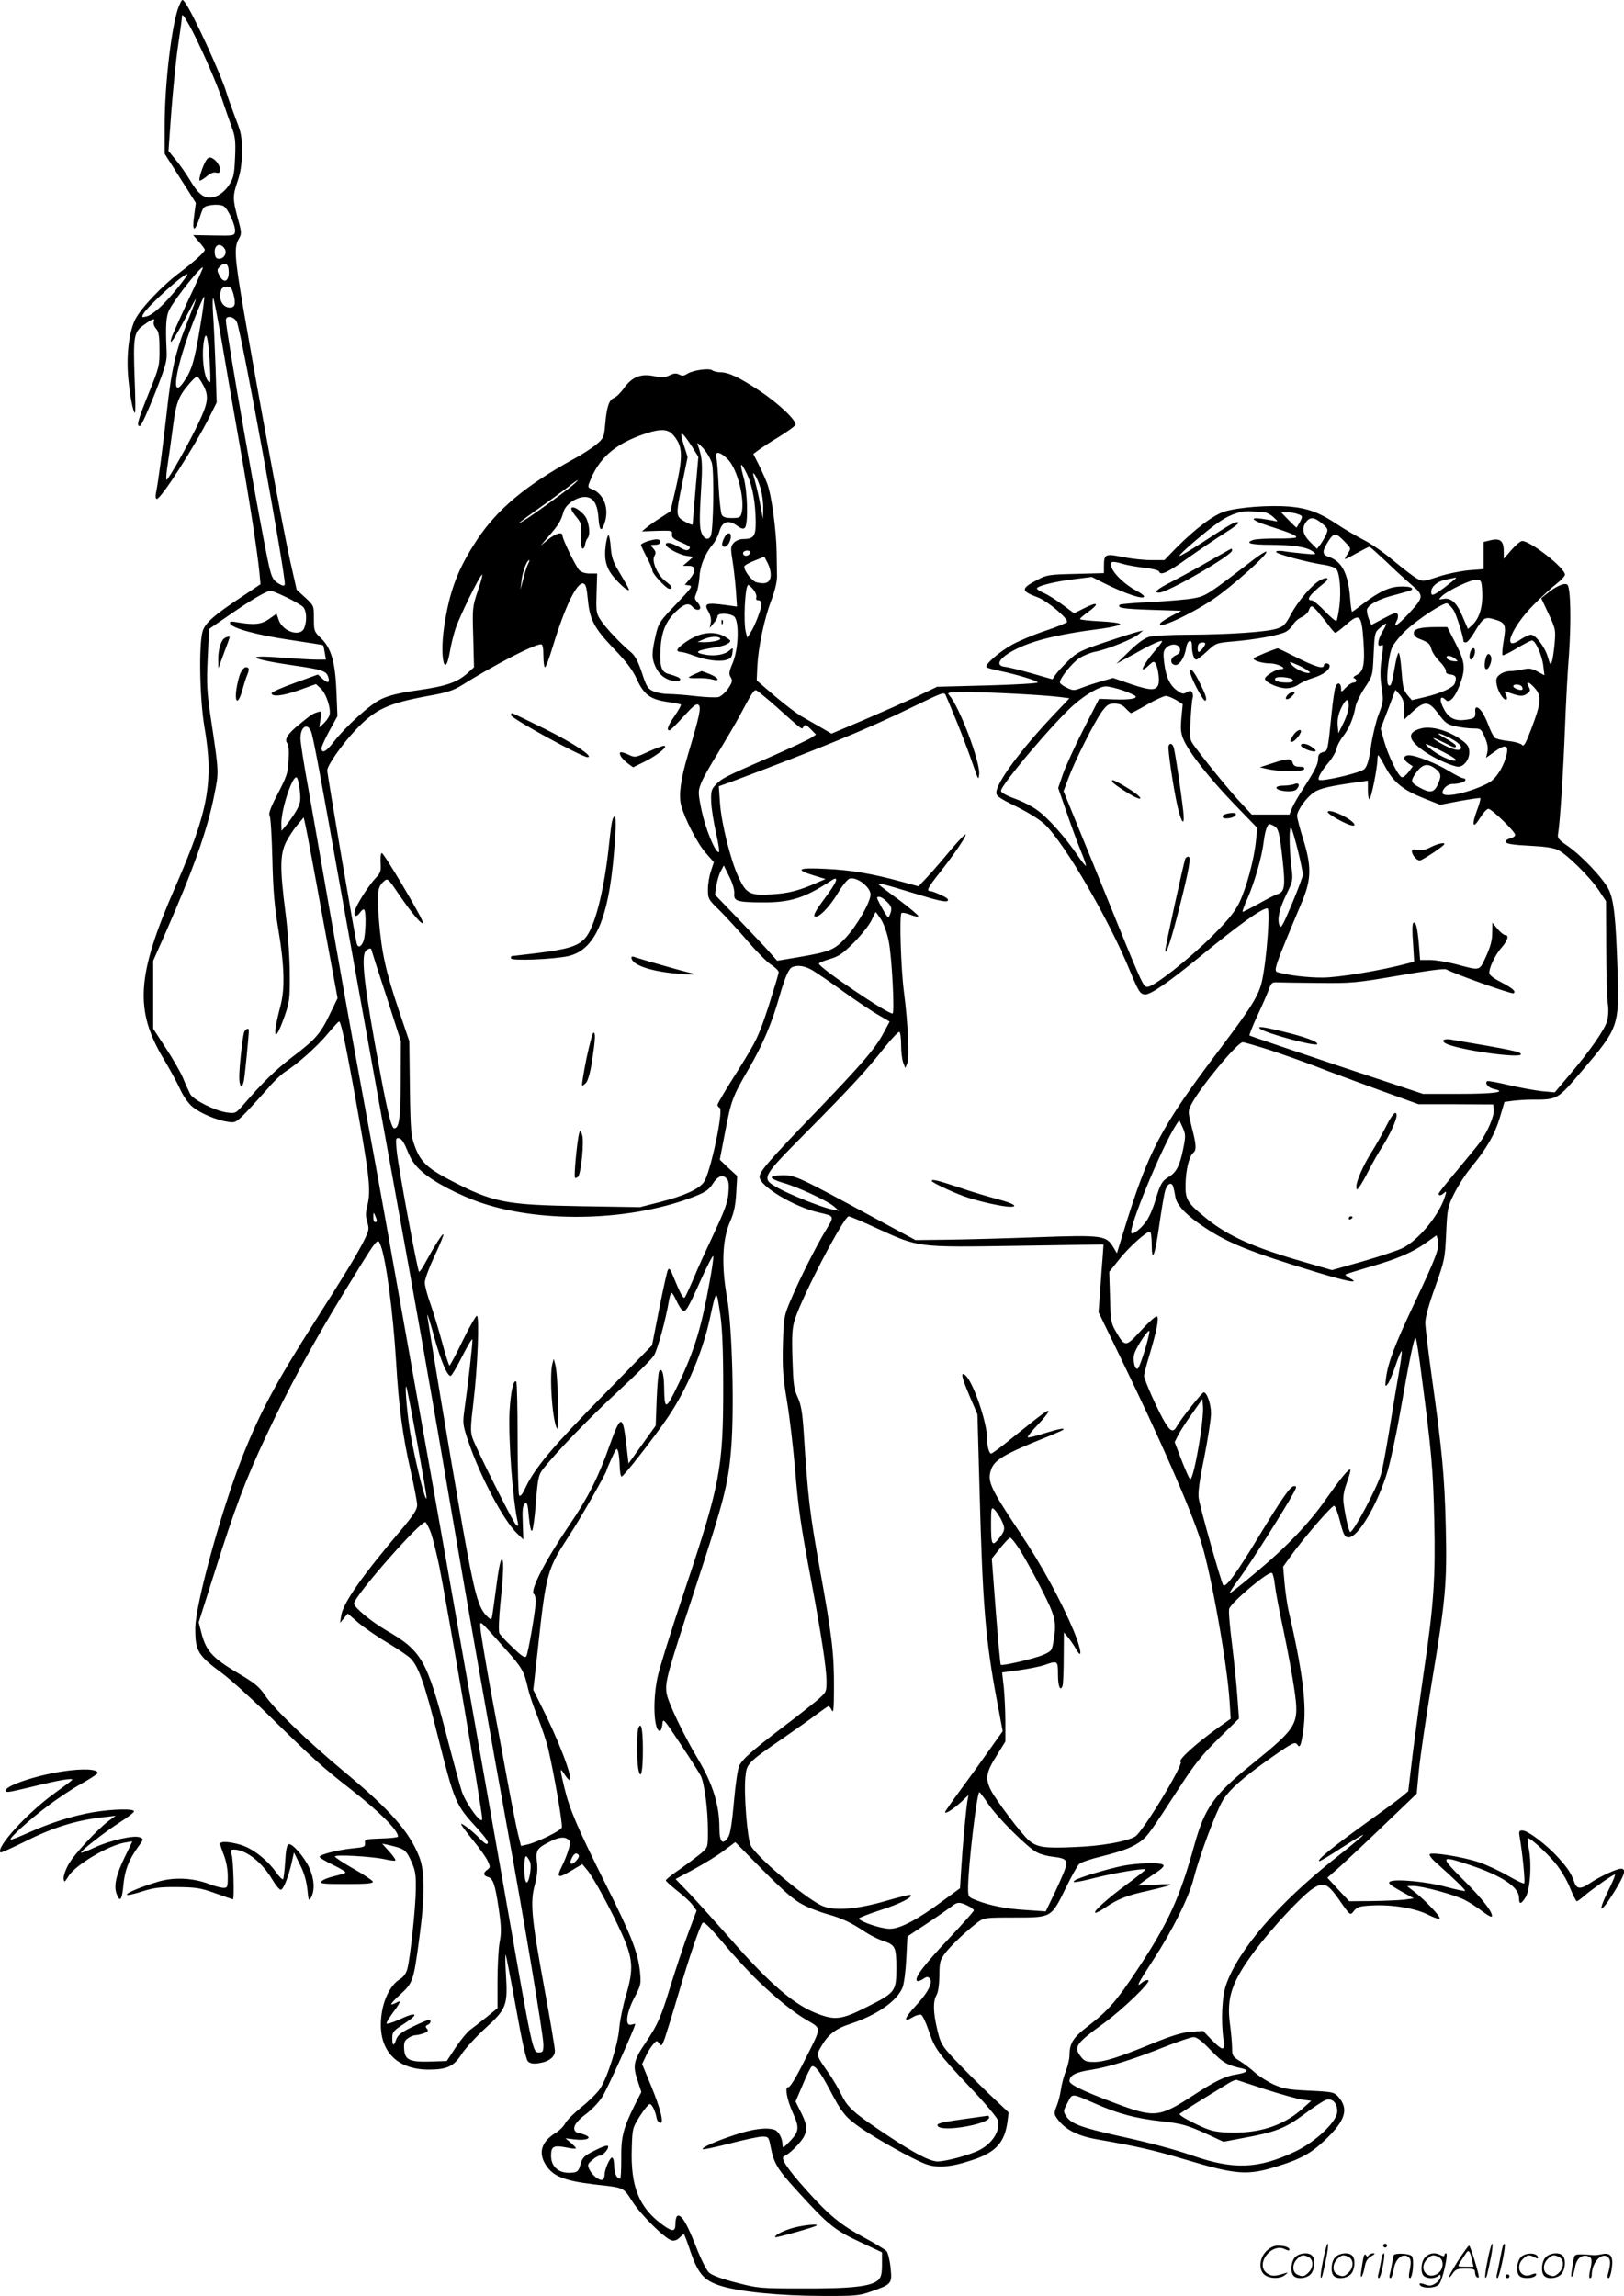 <svg version="1.0" xmlns="http://www.w3.org/2000/svg"
  viewBox="0 0 848.966 1200.106"
 preserveAspectRatio="xMidYMid meet">
<g transform="translate(-0.924,1200.765) scale(0.1,-0.1)"
fill="#000000" stroke="none">
<path d="M945 11977 c-37 -89 -75 -403 -75 -626 l0 -147 44 -69 c24 -39 61
-96 82 -129 l37 -59 -9 -68 c-12 -85 3 -88 30 -6 18 55 19 56 61 63 24 3 51 1
62 -5 24 -12 65 -104 61 -134 -3 -21 -7 -22 -111 -20 l-108 2 30 -35 c17 -19
31 -38 31 -42 0 -12 -56 -62 -130 -118 -94 -70 -206 -189 -235 -248 -33 -69
-47 -196 -34 -317 9 -90 25 -169 34 -169 3 0 2 80 -2 178 -8 224 -4 244 49
282 46 33 60 37 51 15 -3 -9 2 -24 12 -35 14 -15 18 -38 18 -107 1 -85 -1 -94
-56 -230 -58 -143 -67 -178 -45 -171 7 3 41 78 77 169 58 147 64 170 61 224
-6 132 -3 181 15 215 33 63 175 240 175 218 0 -3 -35 -82 -79 -174 -43 -93
-82 -180 -86 -194 -14 -48 16 -4 77 112 67 128 67 127 4 -34 -61 -154 -81
-244 -106 -473 -21 -184 -44 -361 -56 -417 -3 -17 -1 -28 5 -28 22 0 195 269
277 432 l36 72 -6 186 c-4 102 -9 226 -13 275 -3 50 -3 87 1 84 4 -4 24 -109
46 -235 21 -126 61 -357 89 -514 52 -293 94 -565 106 -681 l6 -65 -88 -59
c-156 -103 -202 -143 -215 -189 -20 -71 -15 -352 10 -499 49 -285 21 -438
-152 -834 -204 -466 -215 -646 -58 -906 30 -50 68 -120 83 -153 17 -37 43 -74
65 -92 40 -33 124 -69 185 -78 38 -6 42 -4 97 52 31 33 81 88 111 122 29 35
70 74 90 87 64 40 170 134 223 199 28 33 54 62 59 64 9 4 27 -77 74 -333 87
-480 95 -546 74 -631 -9 -34 -9 -55 0 -84 11 -36 9 -44 -18 -99 -37 -73 -103
-181 -253 -416 -205 -321 -290 -480 -381 -710 -111 -281 -247 -776 -247 -899
0 -118 13 -140 140 -234 41 -30 152 -130 245 -221 226 -222 280 -271 432 -389
148 -116 243 -211 243 -244 0 -4 -39 -9 -87 -10 -83 -3 -88 -4 -86 -24 2 -20
-4 -22 -68 -28 -76 -8 -169 -32 -169 -44 0 -5 31 -23 70 -42 38 -18 67 -36 65
-40 -2 -4 -29 -12 -59 -19 -30 -7 -60 -19 -66 -27 -11 -12 7 -14 130 -14 109
0 141 3 138 13 -2 6 -48 37 -101 67 -53 30 -97 59 -97 64 0 11 187 1 258 -14
29 -7 56 -10 58 -7 3 3 -11 24 -32 47 l-37 41 29 -6 c87 -20 95 -25 122 -84
22 -48 26 -69 25 -146 -1 -99 -29 -359 -44 -417 -6 -24 -20 -43 -37 -54 -60
-35 -102 -135 -102 -240 0 -146 92 -233 248 -234 98 0 133 16 175 82 19 29 75
90 124 135 110 100 117 119 107 281 -4 59 -4 105 -1 102 2 -3 26 -126 53 -274
30 -169 53 -274 63 -283 10 -10 27 -14 53 -10 55 7 88 32 88 65 0 15 -25 165
-56 332 -67 365 -74 445 -49 536 12 45 16 82 11 119 -7 59 1 72 57 101 52 28
84 33 103 19 16 -11 17 -17 5 -56 -7 -24 -22 -61 -32 -81 -33 -65 -25 -71 42
-31 l62 37 26 -31 c34 -41 126 -211 181 -333 59 -131 62 -185 22 -321 -17 -57
-33 -137 -36 -177 -7 -83 -62 -255 -100 -312 -14 -21 -57 -64 -96 -95 -38 -31
-77 -69 -85 -84 -8 -16 -30 -39 -50 -51 -75 -46 -93 -103 -54 -166 37 -61 97
-85 254 -104 161 -18 151 -14 199 -88 45 -71 171 -196 207 -205 13 -3 28 2 40
14 10 10 21 19 23 19 2 0 14 -30 27 -68 45 -138 75 -174 168 -203 101 -31 305
-51 521 -52 179 -1 200 1 260 22 111 39 113 41 105 124 -4 40 -14 79 -21 88
-8 9 -60 40 -115 70 -124 66 -187 118 -305 250 -103 115 -138 169 -115 177 26
9 89 72 105 106 17 37 13 64 -24 135 l-22 44 38 89 c20 49 41 91 46 94 16 10
43 -24 93 -118 65 -125 84 -148 168 -206 87 -59 260 -156 331 -184 62 -24 133
-19 247 19 123 40 170 91 185 202 l6 47 -111 105 c-60 58 -140 138 -177 178
-62 67 -68 78 -85 149 -22 93 -23 148 -4 182 9 15 14 54 15 101 0 67 3 81 28
115 29 39 107 114 171 163 34 25 38 26 192 26 196 0 193 -2 269 153 30 62 62
119 71 127 8 8 60 26 115 39 115 29 165 48 210 82 34 27 47 45 199 279 79 122
117 169 204 255 l107 105 -8 110 c-4 61 -17 185 -28 277 -12 93 -19 177 -15
187 11 34 206 198 223 187 5 -3 12 -29 15 -58 3 -29 23 -138 46 -243 22 -104
47 -242 56 -305 27 -187 21 -197 -228 -399 -192 -155 -240 -224 -293 -413 -77
-279 -136 -409 -297 -652 -112 -169 -154 -217 -258 -297 -80 -61 -99 -91 -99
-155 0 -18 -9 -55 -19 -82 -11 -26 -22 -70 -26 -98 -4 -27 -14 -66 -23 -87
-14 -36 -13 -40 5 -65 41 -56 106 -89 210 -107 202 -35 294 -56 455 -104 274
-82 329 -86 492 -34 116 36 172 68 242 135 106 101 125 161 71 224 -23 26 -29
28 -153 34 -111 5 -137 10 -188 33 -32 15 -76 43 -97 62 -21 19 -56 46 -79 60
-37 23 -40 29 -40 69 0 23 -5 79 -11 124 -19 140 10 223 133 387 89 118 239
279 297 319 57 39 79 31 137 -51 64 -92 61 -89 82 -62 17 20 31 24 93 27 105
6 230 -15 295 -49 30 -15 56 -24 59 -19 6 9 -72 92 -130 138 l-40 31 31 1 c48
0 214 -45 270 -73 27 -14 69 -41 94 -61 25 -19 47 -31 48 -25 7 20 -52 95
-154 196 -119 119 -116 124 37 73 169 -56 259 -116 259 -172 0 -37 11 -35 35
4 23 40 32 167 17 248 -6 30 -8 57 -6 59 7 8 96 -72 143 -129 27 -32 62 -90
77 -129 16 -39 32 -71 36 -71 4 0 22 13 40 29 41 35 149 111 159 111 4 0 -8
-30 -26 -67 -69 -138 -55 -150 25 -20 53 86 62 117 33 117 -23 0 -111 -41
-160 -74 -49 -34 -71 -33 -83 1 -18 50 -32 72 -84 130 -60 67 -160 143 -188
143 -18 0 -20 -4 -14 -38 15 -89 29 -232 23 -238 -3 -4 -41 14 -84 39 -43 25
-112 57 -153 71 -83 28 -245 54 -257 42 -4 -4 10 -24 32 -43 100 -89 157 -145
153 -149 -3 -2 -47 7 -99 21 -102 28 -266 43 -293 28 -13 -7 -4 -16 54 -49
l70 -39 -52 -7 c-29 -3 -105 -6 -169 -7 l-117 -1 -57 61 -57 62 69 61 c37 34
142 132 233 220 l165 158 12 127 c7 69 37 275 67 456 72 430 80 516 73 810 -6
262 -19 401 -72 778 -19 136 -35 267 -35 291 0 29 19 97 52 188 49 138 51 148
57 279 6 131 8 139 43 210 21 41 58 99 83 129 84 102 126 173 153 261 l26 87
44 6 c25 3 68 6 97 6 137 0 134 -2 261 147 195 228 198 236 189 528 -9 274
-19 367 -46 423 -28 57 -141 177 -215 228 -47 32 -54 41 -50 63 9 47 27 313
36 551 5 129 14 303 21 385 12 172 9 349 -8 366 -13 13 -60 -7 -107 -46 l-30
-24 38 -81 c37 -79 38 -84 32 -156 -4 -41 -10 -84 -15 -96 -6 -18 -9 -14 -20
24 -15 53 -64 118 -89 118 -10 0 -35 -12 -56 -26 -99 -68 -47 65 73 185 42 42
95 91 119 109 23 18 42 39 42 46 0 35 -180 176 -224 176 -8 0 -33 -21 -55 -46
l-41 -47 0 40 c0 53 -19 69 -68 57 l-37 -9 0 -71 0 -71 -77 -6 c-42 -4 -113
-18 -158 -33 -80 -26 -83 -27 -114 -10 -17 9 -71 51 -121 92 -49 42 -121 92
-160 111 -38 20 -96 54 -128 75 -98 66 -159 89 -258 98 -106 8 -259 -3 -335
-25 -59 -17 -157 -91 -259 -194 l-59 -61 -68 0 c-37 0 -104 7 -149 16 -92 19
-99 16 -99 -48 l0 -36 -147 -4 c-137 -3 -152 -5 -199 -30 -90 -47 -90 -59 1
-93 50 -19 158 -110 152 -128 -1 -5 -52 -26 -112 -46 -61 -20 -139 -53 -175
-73 -71 -40 -146 -106 -133 -118 4 -4 35 -12 68 -19 86 -18 193 -50 199 -60 3
-5 -114 -12 -260 -16 l-266 -7 -106 -51 c-59 -27 -183 -82 -276 -122 l-170
-72 -55 32 c-31 18 -76 44 -101 58 -25 14 -88 62 -140 106 l-95 82 3 72 c5
100 36 251 74 349 20 54 30 99 29 128 -1 25 -1 79 -2 120 -1 110 -27 305 -50
362 -10 26 -31 72 -45 100 l-27 53 27 20 c15 11 63 43 108 70 45 28 83 55 85
62 8 22 -89 113 -187 178 -106 70 -160 96 -205 97 -16 0 -36 5 -42 10 -16 13
-101 1 -131 -18 -17 -11 -27 -12 -42 -4 -16 8 -28 7 -51 -4 -24 -12 -40 -13
-82 -4 -68 14 -114 -4 -157 -64 -17 -24 -40 -46 -51 -50 -26 -10 -38 -46 -46
-135 -6 -70 -8 -76 -45 -107 -21 -18 -74 -53 -119 -77 -251 -138 -402 -264
-507 -424 -101 -153 -145 -271 -172 -460 -22 -155 5 -270 30 -128 6 37 20 94
31 127 23 66 123 271 138 280 5 4 -4 -33 -21 -81 -29 -87 -30 -91 -25 -246 l4
-157 -34 -31 c-56 -49 -109 -67 -258 -89 -100 -14 -155 -28 -194 -47 -59 -28
-187 -145 -248 -224 -38 -50 -63 -63 -63 -32 0 9 19 50 41 91 l42 76 -5 125
c-6 157 -27 230 -80 282 -37 35 -38 39 -38 104 0 67 0 67 -45 109 l-45 41 -35
155 c-35 155 -170 885 -245 1322 -44 259 -48 313 -23 356 16 28 16 33 -5 109
-27 100 -27 118 0 196 15 45 21 86 22 152 0 78 -4 100 -32 170 -17 45 -39 105
-48 135 -28 96 -179 424 -218 475 -14 19 -15 19 -31 -18z m53 -100 c48 -85
139 -290 171 -385 16 -48 39 -114 51 -147 19 -51 22 -75 18 -162 -4 -90 -8
-107 -32 -143 -16 -25 -42 -48 -64 -57 -53 -22 -90 -1 -137 79 -21 35 -55 84
-77 110 l-38 47 15 208 c9 114 24 268 35 341 11 74 20 140 20 148 0 23 7 16
38 -39z m186 -1170 c14 -22 -4 -52 -30 -52 -14 0 -20 8 -22 29 -5 44 29 59 52
23z m21 -122 c0 -51 -27 -60 -49 -17 -13 26 -13 30 2 46 28 28 47 16 47 -29z
m-263 -77 c-71 -89 -132 -145 -166 -154 -25 -6 -27 -5 -18 12 21 40 219 219
231 208 2 -2 -19 -31 -47 -66z m288 -39 c13 -49 8 -69 -19 -69 -40 0 -63 48
-45 94 3 9 17 16 30 16 19 0 25 -8 34 -41z m-175 -173 c-28 -171 -43 -222 -81
-278 -77 -118 -50 64 48 314 27 71 52 127 55 125 2 -3 -7 -75 -22 -161z m193
27 c26 -64 257 -1336 250 -1369 -2 -11 -10 -10 -35 5 -26 17 -33 30 -47 88
-42 187 -226 1232 -226 1287 0 29 46 19 58 -11z m-143 -200 c4 -62 5 -113 2
-113 -29 0 -47 135 -31 220 11 53 21 15 29 -107z m-36 -124 c33 -58 30 -92
-18 -194 -48 -104 -161 -305 -171 -305 -4 0 -1 39 7 88 7 48 20 138 28 201 16
119 29 150 88 218 16 18 32 33 36 33 4 0 18 -18 30 -41z m2441 -249 c10 -5 28
-25 39 -44 28 -45 27 -104 -7 -251 l-28 -120 -49 -32 c-28 -17 -61 -41 -75
-52 l-25 -21 80 3 c75 2 80 1 77 -18 -2 -17 8 -25 50 -43 41 -18 50 -24 40
-34 -10 -10 -21 -8 -52 10 -41 23 -70 29 -70 13 0 -15 67 -52 106 -58 l37 -6
-27 -24 -27 -23 30 0 c39 0 41 -26 6 -69 l-26 -30 23 -3 c20 -3 12 -14 -68
-98 -88 -92 -92 -98 -108 -167 -20 -88 -20 -114 -2 -156 17 -40 44 -65 83 -76
37 -11 65 2 37 17 -11 5 -31 12 -46 16 -41 9 -51 38 -46 130 5 94 29 150 86
202 40 37 63 42 82 19 15 -18 40 -20 40 -3 0 6 -7 20 -17 30 -14 15 -14 22 -3
46 6 15 14 53 16 84 3 59 29 122 70 171 13 15 28 46 34 67 14 52 48 63 92 30
22 -16 33 -19 41 -11 19 19 14 196 -7 265 -9 32 -15 61 -12 64 3 3 17 -20 32
-52 28 -63 43 -147 44 -248 0 -74 -11 -88 -68 -88 -16 0 -37 -9 -47 -20 -16
-18 -17 -27 -7 -88 6 -37 14 -107 18 -156 l6 -89 -58 8 c-104 14 -117 9 -91
-35 11 -19 15 -39 12 -57 l-6 -28 20 24 c12 13 21 29 21 37 0 19 60 18 86 0
29 -22 25 -171 -7 -245 -19 -44 -20 -57 -10 -73 11 -17 9 -26 -13 -59 -14 -21
-37 -41 -51 -45 -14 -3 -68 -1 -119 5 -52 6 -115 11 -141 11 -25 0 -61 6 -79
14 -30 13 -37 23 -61 97 -21 62 -36 90 -59 109 -49 40 -126 121 -155 164 -25
37 -26 45 -23 143 l3 103 -39 0 c-24 0 -45 7 -55 18 -19 21 -87 161 -87 179 0
23 -34 14 -75 -19 l-40 -33 46 54 c48 55 60 74 75 126 12 37 67 75 110 75 44
0 67 -34 72 -111 5 -66 15 -74 31 -28 27 77 -2 155 -65 180 -21 7 -23 12 -13
36 46 122 129 197 277 249 73 26 113 30 142 14z m117 -77 l33 -53 -15 -172
c-8 -95 -15 -177 -15 -181 0 -5 -18 2 -40 14 -49 28 -49 31 -13 206 l27 132
-21 66 c-25 78 -12 74 44 -12z m104 -87 c12 -45 8 -349 -6 -379 -12 -28 -39
-16 -51 23 -8 25 -8 80 -1 198 10 158 9 184 -17 257 -5 12 7 4 28 -19 20 -22
41 -58 47 -80z m85 19 c49 -52 88 -208 70 -279 -6 -23 -11 -26 -51 -26 -32 0
-47 5 -53 18 -5 9 -12 76 -16 147 -3 72 -9 140 -12 153 -10 35 23 28 62 -13z
m169 -149 c8 -27 15 -75 14 -105 l-1 -56 -14 73 c-7 40 -20 97 -28 125 -13 45
-13 49 0 32 8 -11 21 -42 29 -69z m-985 13 c-38 -33 -207 -155 -255 -184 -53
-33 -12 0 90 72 55 39 120 87 145 106 55 44 68 47 20 6z m3617 -139 c12 0 35
-12 50 -26 23 -21 24 -24 8 -20 -11 3 -42 8 -69 12 -69 10 -52 -9 32 -36 116
-37 152 -52 147 -61 -3 -4 -49 -7 -103 -6 -53 0 -107 -3 -119 -7 -50 -16 -18
-26 90 -26 120 -1 187 -11 221 -36 20 -15 16 -16 -49 -10 -38 4 -87 9 -107 13
-23 3 -38 1 -38 -4 0 -11 169 -56 253 -68 26 -4 54 -13 61 -21 19 -18 27 -117
17 -197 -5 -38 -12 -71 -15 -75 -4 -3 -31 20 -61 51 -29 31 -61 57 -69 57 -32
0 -10 30 64 89 33 25 20 37 -18 17 -42 -22 -117 -109 -155 -181 -27 -51 -38
-62 -72 -73 -54 -18 -253 -31 -460 -32 -93 0 -187 -5 -208 -11 -25 -7 -61 -33
-105 -76 l-67 -65 45 25 c25 13 70 38 100 55 30 16 66 33 80 37 22 7 20 2 -21
-46 -70 -82 -90 -132 -32 -77 20 19 26 20 33 8 13 -22 22 -86 15 -109 -10 -34
-41 -34 -141 0 l-96 33 -56 -16 c-32 -9 -78 -24 -104 -34 -44 -17 -49 -17 -82
-1 -20 9 -36 22 -36 28 0 22 63 101 101 126 21 14 59 29 83 34 60 11 195 65
226 90 l25 21 -25 -6 c-14 -3 -90 -27 -170 -54 -132 -44 -149 -53 -196 -98
-28 -27 -58 -60 -67 -73 l-16 -24 -108 31 c-59 17 -121 32 -138 34 -50 5 -39
37 25 76 95 56 230 92 480 124 52 7 95 18 95 23 0 6 -45 12 -105 15 -58 3
-105 8 -105 12 0 4 19 20 43 37 60 44 52 56 -16 22 l-58 -29 -59 44 c-32 24
-76 52 -97 61 -21 9 -38 20 -38 25 0 12 92 36 192 48 l95 12 61 -31 c111 -56
212 -90 212 -71 0 5 -18 19 -40 30 -56 29 -116 85 -129 120 -12 34 -2 38 59
20 19 -6 69 -15 110 -20 41 -4 76 -13 78 -19 8 -24 44 -7 154 72 64 45 151
104 194 131 44 27 74 51 67 53 -16 6 -37 -6 -181 -100 -67 -44 -125 -78 -127
-75 -6 6 147 137 211 180 60 41 121 59 174 52 19 -2 45 -4 57 -4z m178 -10
c25 -9 25 -11 10 -40 -9 -16 -17 -30 -18 -30 -2 0 -21 18 -42 40 l-39 40 31 0
c18 0 43 -4 58 -10z m125 -48 c32 -27 33 -31 22 -58 -7 -16 -21 -39 -30 -52
l-18 -23 -32 32 c-41 40 -49 72 -28 104 21 32 44 32 86 -3z m124 -101 c28 -29
28 -31 12 -55 -9 -14 -16 -27 -16 -30 0 -3 27 11 61 30 33 18 64 34 67 34 3 0
42 -35 87 -77 44 -43 105 -98 134 -123 65 -55 64 -64 -16 -150 -56 -60 -83
-78 -63 -39 7 11 9 27 6 35 -5 13 -18 9 -72 -20 l-66 -35 -14 34 c-7 19 -11
41 -8 49 10 26 67 55 149 75 42 11 79 22 83 25 12 12 -10 19 -57 18 -57 -1
-111 -26 -193 -88 -31 -24 -58 -44 -61 -44 -2 0 -7 33 -10 73 -10 128 -44 192
-112 214 -36 12 -35 30 1 86 28 42 38 41 88 -12z m-3114 -50 c0 -14 -18 -23
-30 -16 -6 4 -8 11 -5 16 8 12 35 12 35 0z m108 -124 c-3 -35 -26 -45 -74 -33
-23 6 -64 58 -64 82 0 6 24 20 53 31 l52 21 18 -35 c10 -19 17 -49 15 -66z
m-1268 63 c-6 -10 -17 -45 -25 -77 l-15 -58 6 50 c5 46 28 105 40 105 2 0 0
-9 -6 -20z m4850 -74 c0 -2 -28 -25 -62 -51 -49 -36 -64 -43 -66 -30 -7 31 25
62 75 73 26 5 49 10 51 11 1 0 2 -1 2 -3z m138 -76 c3 -73 -15 -135 -52 -169
l-23 -21 -28 65 c-30 73 -61 100 -101 92 -25 -4 -26 -4 -8 14 30 30 157 90
184 87 23 -3 25 -7 28 -68z m-4676 -33 c10 -108 32 -151 136 -260 66 -68 99
-112 120 -159 37 -81 71 -106 159 -119 37 -5 69 -12 72 -14 2 -3 -12 -29 -32
-58 -37 -53 -45 -77 -28 -77 5 0 38 33 74 73 54 59 68 70 79 59 13 -13 5 -54
-57 -261 -37 -125 -49 -210 -35 -263 19 -71 85 -200 130 -250 l41 -47 -15 -46
c-9 -25 -16 -68 -16 -96 0 -49 2 -53 63 -112 34 -34 100 -106 146 -160 47 -55
102 -110 123 -123 21 -13 38 -31 38 -38 0 -8 -25 -89 -54 -181 -52 -157 -61
-176 -160 -334 -59 -92 -106 -172 -106 -178 0 -6 5 -13 11 -15 23 -8 -48 -342
-82 -389 -26 -37 -103 -72 -229 -104 l-105 -27 -310 5 c-398 7 -458 19 -686
138 -116 61 -152 95 -181 175 -20 54 -23 81 -26 304 l-3 245 -55 163 c-69 204
-90 302 -104 473 -11 142 -8 170 27 201 19 17 21 15 85 -80 64 -93 118 -156
118 -136 0 20 -206 367 -215 363 -5 -2 -8 -26 -6 -52 3 -43 -1 -53 -27 -80
-38 -41 -99 -137 -108 -171 -7 -31 9 -35 29 -6 8 11 17 17 20 13 12 -11 8
-141 -5 -168 -12 -27 -26 -32 -33 -12 -7 16 -155 888 -155 908 0 26 78 137
149 212 101 107 166 138 378 177 98 17 133 29 175 55 167 105 379 215 416 215
8 0 12 -19 12 -60 0 -33 4 -60 8 -60 5 0 23 48 41 108 63 207 125 336 159 330
13 -3 18 -19 24 -81z m867 47 c11 -14 17 -32 14 -40 -3 -8 1 -14 11 -14 9 0
16 -8 16 -20 0 -24 -35 -116 -58 -150 l-16 -25 -7 25 c-15 52 -5 250 12 250 4
0 17 -12 28 -26z m-2443 -38 c38 -18 77 -41 87 -50 19 -19 22 -71 7 -110 -19
-50 -113 -21 -134 42 l-11 32 -38 -27 c-41 -29 -77 -33 -161 -19 -39 7 -48 6
-44 -5 8 -24 136 -60 313 -86 93 -14 171 -26 173 -28 2 -1 6 -19 9 -39 l6 -36
-50 0 c-28 0 -108 5 -178 10 -206 17 -173 -7 56 -40 152 -22 174 -29 184 -61
10 -31 -2 -35 -30 -9 l-24 22 -121 -44 c-67 -24 -121 -48 -121 -54 1 -20 59
-14 143 16 l89 32 25 -23 c30 -28 56 -111 45 -142 -5 -12 -19 -31 -31 -42
l-22 -20 7 44 c7 42 6 43 -16 36 -26 -8 -33 -13 -97 -65 -58 -47 -77 -77 -62
-96 8 -9 11 -41 8 -88 -3 -67 -9 -85 -56 -176 -36 -68 -50 -106 -44 -113 6 -7
12 -109 15 -227 4 -169 11 -249 32 -375 31 -186 34 -304 11 -393 -45 -169 -33
-207 19 -61 28 80 30 91 29 234 -1 88 -10 219 -23 317 -29 228 -28 300 4 365
14 27 40 67 59 89 l33 39 11 -50 c6 -28 46 -240 88 -473 l78 -422 -40 -82
c-49 -103 -75 -133 -194 -223 -88 -67 -153 -130 -257 -250 -41 -47 -43 -48
-88 -42 -63 9 -176 66 -192 97 -7 14 -24 51 -37 83 -14 33 -55 104 -91 158
l-65 100 0 177 0 178 66 149 c143 326 217 532 254 720 24 120 25 109 -21 414
-18 124 -20 167 -14 298 l7 153 109 75 c111 77 193 125 213 125 6 0 43 -15 82
-34z m6103 -69 c15 -25 51 -140 51 -163 0 -2 6 -4 13 -4 7 0 27 24 44 53 45
76 55 82 102 68 60 -17 65 -29 51 -111 -7 -39 -9 -74 -6 -77 3 -3 36 13 74 36
37 22 73 41 80 41 18 0 52 -76 59 -132 l6 -50 -37 20 c-29 16 -44 18 -74 11
-20 -5 -51 -9 -68 -9 -18 0 -42 -8 -54 -18 -19 -15 -22 -24 -16 -55 7 -38 40
-86 51 -75 4 3 2 15 -4 26 -10 19 -9 19 27 6 48 -17 64 -17 86 -1 15 11 17 17
7 35 -18 33 3 27 34 -10 34 -40 31 -74 -21 -211 -29 -76 -39 -94 -48 -83 -6 7
-38 17 -70 20 -33 4 -65 11 -72 17 -7 6 -23 36 -34 67 -22 57 -45 92 -62 92
-5 0 -8 -8 -7 -17 3 -36 -2 -41 -44 -47 -58 -9 -90 5 -116 49 -30 52 -26 86 7
53 18 -18 48 15 72 79 32 86 29 119 -21 217 l-44 86 -56 0 c-85 0 -119 -9
-119 -31 0 -12 11 -24 28 -30 50 -20 56 -25 64 -54 4 -16 23 -45 43 -65 20
-20 35 -43 33 -51 -2 -9 7 -15 25 -17 27 -3 33 -16 21 -47 -9 -22 -67 -49
-152 -70 l-72 -17 -20 23 c-25 31 -27 38 -35 142 -4 48 -10 85 -15 82 -4 -3
-13 -35 -19 -72 -16 -90 -20 -105 -33 -97 -16 10 -1 160 21 203 11 20 42 58
69 83 66 62 199 148 217 142 8 -4 23 -20 34 -37z m-713 -4 c13 -16 39 -47 56
-70 17 -24 34 -43 38 -43 4 0 28 18 53 40 75 66 84 58 94 -85 8 -121 0 -158
-35 -175 -15 -7 -22 -15 -14 -17 17 -7 15 -23 -3 -23 -9 0 -27 -12 -40 -26
-24 -25 -25 -26 -25 -6 0 30 -19 37 -29 10 -5 -13 -14 -73 -20 -133 -21 -206
-20 -203 -47 -209 -17 -5 -24 -13 -24 -32 0 -30 -15 -60 -76 -155 -25 -38 -52
-85 -60 -104 l-14 -35 -99 0 -98 0 -54 58 c-51 53 -177 207 -243 296 -28 38
-29 40 -23 140 3 55 8 108 11 116 3 8 2 21 -3 28 -7 11 -12 11 -28 1 -17 -10
-25 -9 -50 9 -39 28 -59 72 -68 147 -6 53 -4 63 13 79 26 23 66 18 70 -10 2
-14 -5 -24 -23 -32 -29 -13 -31 -45 -3 -50 21 -4 50 38 57 86 7 44 31 56 31
15 0 -40 11 -73 23 -73 5 0 31 20 57 44 46 43 48 43 136 51 111 9 240 32 274
50 14 7 32 25 39 38 8 14 27 31 43 38 16 7 34 23 39 36 11 29 15 29 45 -4z
m339 -109 c-25 -42 -28 -83 -5 -69 12 8 12 -2 0 -85 -6 -43 -6 -89 2 -137 10
-67 9 -76 -16 -140 -14 -37 -32 -112 -40 -167 -10 -71 -20 -104 -34 -118 -19
-20 -226 -68 -238 -56 -8 9 13 46 52 92 18 21 36 52 40 69 3 17 19 47 35 67
30 38 54 95 64 152 3 20 25 65 48 100 42 63 42 63 47 176 5 109 6 115 33 138
40 34 42 30 12 -22z m-925 -61 c-1 -11 -26 -43 -34 -43 -8 0 -8 35 1 43 9 9
33 9 33 0z m1306 -78 c18 -15 18 -15 -10 -13 -16 2 -31 9 -34 16 -5 17 20 15
44 -3z m349 -146 c4 -6 5 -13 2 -16 -8 -7 -47 7 -47 18 0 13 37 11 45 -2z
m-2089 -19 c32 -11 63 -25 68 -30 14 -14 -30 -21 -114 -18 l-75 3 -82 -160
c-45 -88 -93 -193 -107 -233 l-25 -73 44 -127 c24 -70 57 -160 74 -201 17 -41
29 -76 27 -78 -2 -3 -23 23 -46 57 -62 91 -152 193 -207 232 -26 20 -79 47
-118 61 -40 14 -71 31 -73 40 -5 27 289 374 388 457 63 53 129 90 161 90 14 0
52 -9 85 -20z m-1808 -87 c144 -128 132 -120 142 -103 8 12 14 10 37 -13 l28
-29 -24 -16 c-14 -10 -113 -56 -220 -103 -236 -103 -249 -110 -281 -144 -22
-23 -25 -35 -23 -88 1 -34 13 -108 26 -165 14 -63 19 -101 13 -99 -21 6 -68
121 -89 218 -19 94 -19 100 -3 142 9 25 49 96 88 158 38 63 91 152 116 199 60
113 71 130 83 130 5 0 53 -39 107 -87z m3282 -15 l0 -51 45 42 c62 57 84 55
134 -13 36 -48 46 -55 91 -65 28 -6 69 -11 91 -11 38 0 41 -2 60 -45 14 -32
18 -56 14 -77 l-7 -31 46 33 c59 42 76 33 57 -32 -18 -60 -55 -115 -93 -134
-98 -51 -238 -80 -238 -50 0 22 28 46 53 46 33 0 67 11 67 21 0 5 -6 9 -12 9
-7 0 -38 16 -70 35 -65 41 -177 85 -213 85 -31 0 -33 -22 -2 -43 l22 -15 -21
-28 c-12 -16 -27 -29 -35 -29 -18 0 -73 112 -95 192 l-17 62 39 102 38 101 23
-26 c17 -21 23 -39 23 -78z m-2337 -68 c30 -74 67 -173 83 -220 27 -79 29 -83
32 -48 5 65 -103 351 -156 411 -14 16 -9 17 99 17 118 0 398 -15 482 -26 l47
-6 -91 -96 c-161 -171 -285 -338 -291 -393 -3 -21 9 -30 106 -78 68 -34 125
-70 151 -96 106 -106 329 -490 440 -759 47 -113 55 -126 82 -126 29 0 123 65
276 190 213 175 332 260 362 260 16 0 -4 -272 -29 -382 -17 -74 -53 -132 -214
-346 -318 -420 -380 -539 -512 -971 l-32 -104 -19 32 c-37 61 -56 64 -393 52
-165 -6 -377 -12 -471 -13 l-170 -2 -230 124 c-378 205 -399 215 -463 215 -31
0 -57 -5 -59 -11 -2 -6 24 -18 57 -28 75 -20 236 -95 270 -125 l25 -22 -35 7
c-51 9 -226 79 -287 114 -86 49 -85 51 156 294 227 229 308 317 408 443 36 45
70 80 74 77 5 -3 9 -34 9 -69 0 -35 5 -76 11 -92 l11 -28 10 25 c12 31 4 211
-17 371 -16 122 -25 402 -13 414 4 4 25 0 48 -9 22 -9 40 -12 40 -7 0 5 -44
42 -97 82 -54 39 -102 76 -108 82 -14 14 24 4 198 -49 106 -33 152 -43 160
-35 7 7 -2 16 -34 30 -24 12 -50 21 -56 21 -23 0 -14 17 46 93 77 97 145 197
138 203 -3 3 -38 -34 -79 -82 -40 -49 -94 -111 -120 -139 l-47 -50 -88 24
c-154 42 -264 61 -395 67 -146 8 -167 -3 -65 -34 l62 -19 -40 -17 c-98 -44
-155 -58 -242 -63 -114 -7 -133 3 -174 92 -40 85 -89 281 -96 386 l-6 87 59
21 c469 176 718 278 949 391 161 78 168 81 177 66 3 -6 31 -72 61 -146z m1144
119 l35 -22 -7 -73 c-5 -60 -3 -80 13 -116 30 -67 135 -200 265 -335 l119
-123 -7 -67 c-10 -100 -51 -249 -87 -323 -24 -49 -58 -91 -142 -175 -120 -120
-305 -265 -337 -265 -25 0 -19 -13 -255 569 l-185 453 27 72 c34 91 135 291
174 345 26 35 36 41 66 41 24 0 42 -7 58 -25 13 -14 26 -25 28 -25 3 0 41 20
84 45 44 25 87 45 98 45 10 0 34 -10 53 -21z m903 -31 c0 -18 -12 -58 -27 -88
l-27 -55 -4 43 c-2 29 4 57 18 88 26 52 40 56 40 12z m-5421 -145 c17 -67 48
-235 151 -813 56 -311 170 -947 255 -1415 151 -831 222 -1233 325 -1840 82
-481 216 -1241 286 -1625 94 -513 194 -1112 194 -1159 0 -34 -3 -41 -20 -41
-37 0 -31 -28 -190 880 -281 1594 -340 1930 -460 2600 -71 399 -145 813 -164
920 -19 107 -73 403 -120 656 -47 254 -119 659 -161 900 -42 242 -94 537 -115
657 -22 119 -40 234 -40 255 0 68 43 85 59 25z m5612 -174 c43 -80 92 -120
199 -163 l88 -35 103 20 c56 10 104 17 107 15 2 -3 -5 -32 -18 -65 -29 -79
-21 -99 16 -39 16 26 36 48 44 48 17 0 140 -119 140 -136 0 -7 -11 -15 -25
-18 -14 -4 -25 -11 -25 -16 0 -13 29 -18 142 -24 61 -3 109 -10 132 -21 47
-23 167 -141 214 -212 l37 -56 1 -241 c0 -133 4 -264 8 -292 5 -30 3 -68 -3
-92 -13 -46 -89 -156 -199 -285 l-75 -89 -66 6 c-36 4 -115 18 -174 32 -60 14
-111 24 -114 20 -13 -12 8 -35 38 -41 69 -15 -1 -25 -185 -25 l-188 0 -451
150 c-248 83 -453 153 -456 155 -2 3 16 49 41 103 25 53 52 115 60 137 12 35
18 40 44 38 16 -1 112 -2 214 -3 176 -2 196 0 419 38 143 25 240 38 250 33 49
-26 344 -131 352 -125 16 9 -5 27 -65 58 -30 15 -57 34 -60 43 -8 20 27 98 64
139 31 36 39 64 18 64 -7 0 -25 14 -40 32 l-27 33 -1 -53 c0 -39 -9 -72 -32
-123 -37 -79 -27 -76 -162 -40 -44 11 -103 21 -131 21 l-52 0 -6 78 c-8 92
-16 124 -29 116 -6 -4 -7 -44 -2 -104 l6 -99 -38 -10 c-135 -36 -358 -73 -439
-73 -78 -1 -182 12 -237 28 -23 7 -15 29 128 369 49 117 50 185 5 329 -17 54
-31 108 -31 120 1 29 49 96 88 122 30 21 89 34 226 53 l56 8 0 -49 c0 -26 4
-48 8 -48 9 0 42 166 42 208 0 12 2 22 4 22 3 0 19 -27 37 -61z m263 -10 c30
-24 32 -38 10 -85 -19 -40 -40 -43 -95 -12 -44 24 -46 33 -23 68 37 55 65 62
108 29z m-5937 -117 c5 -53 2 -66 -20 -104 -14 -24 -37 -56 -51 -73 l-25 -30
-1 39 c0 78 61 259 81 239 6 -6 13 -38 16 -71z m5093 -182 c23 -12 29 -37 45
-184 14 -130 10 -160 -27 -172 -13 -3 -58 -27 -101 -51 -44 -24 -80 -43 -82
-41 -2 2 9 33 25 68 37 84 76 219 85 295 7 57 19 95 31 95 3 0 14 -4 24 -10z
m125 -131 c14 -57 25 -112 25 -123 0 -10 -26 -79 -57 -153 -48 -114 -58 -132
-65 -113 -13 34 -1 87 37 165 34 69 34 72 25 145 -12 102 -12 220 0 199 5 -9
21 -63 35 -120z m-2947 -221 c-4 -40 13 -46 140 -47 150 -2 227 22 365 113 46
31 34 -4 -34 -94 -41 -55 -58 -85 -52 -91 16 -16 76 43 122 120 23 39 50 72
61 76 37 12 110 -43 110 -83 0 -39 -70 -161 -128 -224 -61 -66 -83 -75 -253
-104 l-107 -18 -58 65 c-32 35 -106 112 -163 172 l-104 108 7 44 c3 25 13 60
22 77 l17 32 28 -57 c18 -35 28 -69 27 -89z m797 -43 c26 -25 29 -37 16 -69
-7 -17 -8 -17 -23 5 -8 13 -23 39 -32 57 -15 29 -15 32 -1 32 9 0 27 -11 40
-25z m-30 -93 c14 -21 32 -72 40 -113 17 -83 32 -379 20 -379 -30 0 -385 241
-385 261 0 4 26 15 57 24 48 14 68 28 128 88 39 40 79 91 90 114 11 24 21 43
22 43 2 0 14 -17 28 -38z m-2665 -156 c0 -2 35 -111 78 -242 l77 -239 -1 -205
c-1 -199 -8 -250 -34 -250 -14 0 -35 84 -74 295 -84 451 -101 606 -74 633 11
11 28 16 28 8z m2305 -109 c22 -13 97 -64 166 -114 70 -50 152 -105 183 -122
l56 -33 -31 -58 c-44 -83 -113 -163 -362 -422 -240 -249 -287 -304 -287 -332
0 -48 181 -157 310 -186 83 -19 82 -18 38 -90 -52 -85 -138 -256 -185 -367
-36 -85 -37 -92 -41 -233 -3 -122 0 -170 22 -300 14 -85 32 -240 41 -345 18
-215 29 -292 85 -590 52 -277 80 -457 80 -526 0 -56 -1 -57 -52 -101 -29 -24
-111 -89 -183 -143 -158 -121 -202 -160 -221 -196 -8 -16 -20 -96 -28 -189
-10 -112 -19 -168 -30 -185 -29 -44 -46 -26 -46 48 0 120 -34 228 -110 357
-79 132 -159 301 -166 347 -9 59 2 98 147 541 151 459 175 550 190 732 18 209
6 644 -21 795 -30 166 -25 303 15 395 22 50 29 86 33 153 l5 88 -46 42 -45 43
28 145 c32 168 39 185 125 333 72 124 120 237 159 376 30 103 49 146 68 153
28 12 65 6 103 -16z m2393 -418 c70 -23 179 -62 242 -86 63 -25 210 -79 325
-121 l210 -76 195 0 195 -1 3 -28 c4 -32 -34 -120 -75 -174 -15 -20 -70 -86
-120 -147 -51 -60 -93 -113 -93 -118 0 -12 14 -10 29 5 11 10 12 7 6 -13 -29
-101 -142 -238 -228 -278 -26 -12 -119 -43 -206 -68 l-159 -45 -141 41 c-269
77 -405 138 -520 233 -95 77 -106 96 -104 174 1 75 19 147 39 164 19 15 18 41
-7 136 -20 81 -20 82 -1 120 45 87 240 323 268 323 8 0 72 -19 142 -41z m-454
-519 c-18 -87 -36 -121 -75 -144 -35 -21 -44 -36 -70 -123 -11 -38 -31 -85
-45 -105 -24 -37 -70 -75 -80 -66 -19 20 159 452 234 567 l16 24 18 -39 c16
-37 16 -45 2 -114z m-4054 -9 c19 -48 39 -76 76 -108 61 -54 193 -123 311
-163 327 -109 792 -94 1121 37 50 20 69 34 88 64 26 41 53 50 74 24 9 -10 11
-35 7 -76 -4 -47 -21 -92 -75 -207 -38 -81 -87 -187 -107 -237 -21 -49 -42
-94 -46 -99 -8 -9 -21 15 -64 119 -12 30 -18 36 -24 25 -5 -8 -25 -100 -46
-205 l-37 -189 -254 -260 c-263 -267 -357 -379 -405 -479 -19 -41 -30 -54 -36
-45 -4 7 -8 142 -8 300 0 157 -3 290 -7 294 -14 14 -29 -51 -35 -155 -7 -141
16 -464 43 -580 4 -21 3 -23 -10 -12 -16 14 -205 391 -227 453 -11 32 -10 61
5 185 22 180 33 453 18 453 -5 0 -39 -58 -74 -130 -34 -71 -66 -130 -69 -130
-3 0 -21 55 -39 123 -18 67 -46 158 -61 201 -16 44 -29 93 -29 110 0 17 23 79
51 139 28 59 49 110 46 113 -5 5 -48 -63 -97 -153 -13 -24 -26 -43 -30 -43 -7
0 -109 548 -117 634 -6 63 -5 68 13 64 13 -2 27 -25 44 -67z m4003 -188 c3
-10 8 -34 11 -53 7 -42 59 -96 151 -157 124 -83 242 -130 583 -234 168 -51
234 -63 179 -33 -16 9 -27 18 -24 20 2 2 59 20 127 40 144 41 225 76 297 128
l52 37 7 -27 c10 -38 -10 -90 -123 -329 -101 -213 -138 -310 -148 -390 -6 -46
-5 -48 9 -31 8 10 27 55 42 100 15 45 29 76 31 71 2 -6 -6 -62 -17 -125 -11
-63 -34 -198 -50 -300 -17 -102 -35 -201 -42 -220 -24 -76 -143 -300 -160
-300 -7 0 -26 82 -35 151 -4 33 1 62 17 107 13 35 21 65 18 68 -8 7 -53 -49
-127 -154 -85 -123 -208 -252 -366 -383 -71 -60 -133 -109 -137 -109 -4 0 20
38 55 84 56 77 236 361 280 443 15 28 15 33 2 33 -20 0 -60 -57 -190 -271
-112 -185 -167 -260 -181 -247 -9 9 -119 396 -128 453 -5 29 3 92 29 217 19
97 35 199 35 228 0 48 -21 110 -38 110 -9 0 -121 -141 -140 -176 -18 -35 -34
-30 -63 19 -35 58 -109 223 -109 243 0 9 11 53 25 98 40 133 55 205 42 213 -5
3 -42 -29 -82 -73 -82 -89 -84 -89 -133 -5 -25 43 -27 56 -30 178 l-4 133 53
66 c50 63 140 144 160 144 5 0 9 -30 9 -67 1 -102 17 -59 40 104 11 76 24 155
30 176 11 39 35 50 43 20z m-4164 -175 c1 -5 -3 -8 -9 -8 -5 0 -10 12 -9 28 0
24 1 25 9 7 5 -11 9 -23 9 -27z m2611 -39 c225 -103 211 -101 737 -93 l451 7
-4 -59 c-3 -33 -9 -112 -13 -177 l-9 -118 115 -237 c206 -424 365 -786 421
-963 51 -158 136 -633 149 -832 l6 -93 -69 -49 c-114 -82 -208 -167 -193 -176
18 -11 -198 -368 -238 -391 -45 -26 -177 -50 -319 -55 -156 -7 -193 -1 -236
35 -37 31 -170 207 -199 263 -30 60 -25 93 29 178 l47 76 0 100 c0 55 -4 136
-8 181 l-9 80 90 12 c49 7 109 19 132 27 68 24 70 23 70 -49 0 -63 12 -92 24
-60 3 9 6 75 6 147 l1 132 22 -26 c12 -15 31 -42 41 -60 35 -62 29 -6 -9 88
-68 163 -168 347 -286 523 -159 239 -172 269 -145 335 18 42 72 74 239 142 71
28 131 54 134 57 12 12 -24 5 -101 -19 -43 -14 -81 -23 -84 -20 -3 2 20 32 51
64 32 33 57 65 57 71 0 12 -21 -3 -188 -137 -56 -46 -106 -83 -111 -83 -11 0
-21 36 -21 76 0 86 -74 300 -114 333 -27 22 -20 -9 23 -111 l40 -93 11 -395
c16 -603 31 -783 91 -1102 l30 -159 -69 -97 c-37 -53 -105 -147 -150 -208 -45
-61 -82 -114 -82 -118 0 -12 44 16 84 53 l38 36 -6 -35 c-8 -51 -25 -239 -32
-353 l-6 -99 -86 -63 c-137 -102 -229 -150 -282 -149 -46 0 -160 39 -160 54 0
4 51 24 113 44 102 33 169 67 157 79 -3 3 -59 -11 -125 -30 -160 -47 -284 -56
-346 -23 -97 50 -335 253 -365 311 -18 36 -37 272 -28 357 7 73 9 75 205 210
64 44 140 98 170 121 30 22 57 41 60 41 3 0 11 -10 17 -22 8 -18 11 8 11 115
1 181 -10 273 -75 630 -51 283 -61 364 -83 707 -7 106 -14 146 -32 185 -20 43
-23 70 -27 202 -4 125 -1 162 13 205 40 125 256 538 281 538 6 0 71 -27 144
-61z m-2590 -93 c28 -75 64 -348 80 -606 14 -237 34 -384 75 -566 19 -84 35
-166 35 -183 0 -23 -18 -51 -77 -122 -210 -247 -310 -389 -320 -456 l-6 -38
20 24 20 25 53 -46 c29 -25 98 -73 154 -106 56 -34 111 -71 123 -84 41 -43 73
-135 137 -389 93 -369 95 -372 213 -501 50 -55 63 -78 45 -78 -5 0 -19 12 -33
26 -34 37 -99 87 -99 77 0 -5 28 -42 61 -83 34 -41 69 -90 77 -108 15 -32 15
-35 -1 -47 -23 -16 -22 -31 3 -38 27 -7 38 -40 57 -170 13 -89 14 -122 4 -172
-6 -34 -11 -126 -11 -203 l0 -141 -59 -48 c-33 -26 -71 -56 -85 -66 -14 -10
-47 -50 -74 -90 l-47 -72 -85 -3 c-110 -3 -134 8 -138 65 -2 33 1 44 20 57 12
9 30 16 40 16 9 0 29 5 43 10 22 8 25 13 16 24 -9 10 -8 15 4 20 16 6 21 26 6
26 -6 0 -44 -16 -85 -36 -58 -28 -77 -43 -85 -65 -13 -39 -21 -37 -21 6 0 32
5 38 65 77 80 52 62 63 -30 19 -36 -16 -65 -25 -65 -19 0 6 16 32 35 58 40 54
43 65 16 50 -41 -21 -34 -8 21 43 66 61 69 68 99 292 30 220 30 352 0 427 -52
132 -152 246 -397 449 -186 155 -363 325 -409 395 -31 46 -53 64 -141 116
-130 77 -165 114 -189 200 l-17 66 82 258 c107 339 163 488 270 715 118 252
236 469 397 734 195 318 185 306 203 261z m1720 -183 c-43 -240 -79 -361 -163
-537 -68 -142 -74 -143 -76 -16 -1 68 -12 102 -26 80 -4 -7 -10 -73 -13 -148
l-5 -136 -71 -99 -71 -99 -12 103 c-18 155 -29 154 -88 -11 -56 -160 -113
-273 -207 -410 -129 -190 -212 -350 -187 -365 5 -4 9 -20 9 -37 0 -42 -39
-268 -49 -287 -7 -11 -22 -2 -71 45 -34 32 -66 66 -70 75 -5 8 -3 76 5 155 18
170 19 242 5 228 -6 -6 -17 -64 -25 -130 -9 -65 -18 -134 -21 -152 -5 -33 -6
-34 -26 -15 -48 44 -67 113 -132 478 -65 370 -186 1098 -183 1101 2 2 18 -50
36 -116 34 -124 69 -206 86 -204 6 1 33 48 62 105 29 57 52 95 52 84 1 -23
-24 -241 -41 -360 -11 -78 -10 -83 20 -173 62 -182 183 -411 254 -479 l33 -32
-3 88 c-3 67 0 90 11 99 12 10 15 0 21 -69 5 -50 11 -78 17 -72 5 5 14 72 20
149 9 120 14 143 34 169 66 86 243 270 394 409 93 86 179 171 189 189 19 30
63 193 78 285 4 23 10 42 14 42 4 0 15 -18 25 -40 10 -22 24 -45 31 -51 17
-14 28 5 100 165 32 71 60 124 62 118 2 -6 -6 -64 -18 -129z m55 -179 c10 -70
15 -182 15 -378 0 -423 -16 -508 -205 -1071 -68 -203 -131 -405 -139 -447 -26
-125 -18 -278 13 -278 5 0 11 16 13 35 3 35 5 32 94 -102 51 -76 98 -151 107
-168 19 -39 37 -176 37 -286 0 -86 0 -87 -33 -116 -19 -16 -68 -53 -110 -83
-43 -29 -77 -56 -77 -61 0 -4 27 -28 59 -54 33 -25 69 -58 81 -75 l21 -29 -45
-120 c-25 -67 -65 -189 -91 -272 -50 -164 -67 -203 -128 -294 -65 -95 -71
-122 -46 -198 l21 -64 -35 -69 c-60 -121 -72 -168 -70 -282 0 -56 -2 -102 -6
-102 -18 0 -31 28 -31 67 0 24 -5 43 -11 43 -12 0 -39 -61 -39 -89 0 -11 -4
-23 -10 -26 -14 -9 -55 22 -69 52 -12 25 -10 30 14 50 14 13 32 23 39 23 17 0
49 36 44 50 -2 7 -29 -2 -68 -22 -58 -29 -66 -37 -76 -73 -9 -33 -16 -41 -39
-43 -69 -9 -115 26 -115 88 0 49 13 56 80 43 28 -6 50 -8 50 -4 0 3 -12 16
-27 29 l-28 23 50 -6 c62 -7 94 8 52 24 -16 6 -32 11 -37 11 -5 0 -12 5 -15
10 -13 21 8 51 59 89 29 22 67 61 84 89 25 38 172 364 172 380 0 2 -9 0 -20
-3 -35 -11 -27 61 16 142 34 64 35 72 29 133 -10 100 -44 189 -180 460 -147
294 -188 390 -215 502 -25 104 -25 111 1 70 12 -18 24 -31 27 -28 15 16 -60
211 -151 391 l-40 80 23 205 c44 407 49 424 164 600 58 88 196 330 196 342 0
3 12 32 27 64 24 54 27 57 34 34 4 -14 7 -49 8 -77 1 -29 5 -53 10 -53 11 0
176 212 244 313 98 146 178 334 217 512 35 159 34 159 55 19z m2220 -181 c-15
-48 -31 -92 -36 -97 -16 -17 -31 44 -19 78 13 39 74 129 78 116 2 -5 -9 -49
-23 -97z m1444 -123 c54 -410 62 -502 68 -761 7 -308 -2 -443 -53 -789 -19
-129 -45 -325 -59 -435 l-24 -200 -33 -28 c-18 -15 -105 -79 -193 -142 -166
-119 -258 -194 -238 -195 6 0 59 32 118 71 59 38 109 68 111 66 2 -2 -65 -58
-149 -124 -296 -235 -504 -476 -568 -659 -22 -61 -28 -195 -13 -291 8 -57 -5
-56 -63 3 l-44 46 -62 -4 c-45 -3 -98 -19 -192 -57 -190 -78 -263 -101 -316
-101 -39 0 -51 4 -68 26 -41 52 -30 69 118 176 103 75 251 219 233 225 -7 3
-23 -3 -34 -13 -33 -29 -20 -3 61 121 99 152 185 324 210 423 31 121 116 348
153 410 34 56 109 122 253 223 108 76 125 85 136 68 13 -21 20 -6 31 73 20
129 -3 310 -78 633 -7 33 -16 97 -20 142 l-7 82 38 53 c67 94 218 269 229 265
6 -2 20 -39 31 -83 16 -65 24 -80 41 -82 50 -7 157 174 209 353 14 50 42 178
61 285 52 297 76 412 84 403 4 -4 17 -87 29 -183z m-5250 -356 c28 -154 51
-287 50 -295 -3 -36 -56 177 -84 333 -15 85 -31 256 -22 248 3 -3 28 -131 56
-286z m4097 40 c-21 -140 -46 -248 -56 -237 -5 4 -25 50 -45 101 l-35 92 19
38 c11 20 43 71 73 112 l53 75 3 -41 c2 -22 -4 -85 -12 -140z m-1045 -445 c25
-50 24 -60 -10 -103 -36 -45 -41 -35 -41 81 0 77 2 84 16 72 8 -7 24 -30 35
-50z m-2978 -76 c9 -26 28 -103 42 -169 39 -191 225 -1281 225 -1323 0 -36
-81 72 -106 141 -8 24 -44 154 -79 290 -104 401 -131 447 -318 555 -77 45
-167 119 -167 139 0 38 354 441 374 425 6 -5 19 -31 29 -58z m3077 -85 c22
-35 73 -126 112 -203 76 -149 82 -173 64 -278 -7 -46 -10 -50 -53 -69 -46 -20
-214 -59 -222 -52 -3 3 -14 128 -26 279 l-21 276 43 54 c24 30 48 55 53 55 6
0 28 -28 50 -62z m-2698 -509 c97 -108 107 -125 128 -219 7 -30 30 -99 52
-152 21 -54 45 -126 53 -160 33 -143 77 -399 71 -413 -6 -17 -131 -78 -182
-89 l-31 -7 -16 63 c-8 35 -34 162 -56 283 -22 121 -62 335 -88 475 -25 140
-48 278 -51 305 -4 58 -17 67 120 -86z m2533 -820 c45 -68 206 -229 254 -253
18 -10 54 -20 82 -23 77 -9 84 -19 61 -78 -11 -28 -37 -86 -58 -129 l-38 -79
-100 7 c-106 6 -196 24 -265 52 -41 16 -41 17 -41 68 1 109 46 496 59 496 3 0
24 -28 46 -61z m-970 -526 c33 -18 92 -40 131 -51 76 -21 123 -44 194 -91 25
-17 66 -38 92 -47 68 -22 73 -32 73 -145 0 -121 -5 -127 -159 -204 -125 -63
-161 -68 -250 -34 -124 46 -251 155 -459 393 -73 83 -167 187 -209 232 l-77
80 97 52 c53 29 124 72 156 97 l59 44 146 -148 c108 -109 161 -155 206 -178z
m-1170 257 c3 -5 -4 -19 -17 -32 -24 -24 -36 -11 -18 21 12 23 25 27 35 11z
m-255 -34 c11 -29 -8 -125 -21 -105 -13 21 -12 142 2 134 5 -4 14 -17 19 -29z
m2301 -236 c10 -6 19 -14 19 -18 0 -5 -60 -72 -134 -151 -128 -136 -178 -202
-163 -217 3 -4 17 0 31 9 20 14 26 14 36 3 17 -22 -9 -73 -75 -144 -60 -65
-66 -89 -14 -58 16 10 36 15 43 13 8 -3 25 -39 39 -80 33 -98 46 -117 214
-296 79 -83 146 -163 149 -176 13 -54 -28 -120 -96 -155 -50 -26 -176 -60
-219 -60 -39 0 -121 42 -256 132 -181 120 -213 148 -245 213 -16 33 -47 86
-69 117 -66 94 -66 93 -37 142 36 61 75 91 153 116 137 46 240 117 270 188 8
19 17 87 20 151 l6 117 101 67 c56 37 114 78 131 91 30 24 43 24 96 -4z
m-1105 -390 c93 -89 181 -160 249 -200 80 -47 81 -33 -5 -203 -47 -95 -81
-151 -90 -149 -20 4 -7 -65 24 -134 35 -77 33 -97 -14 -147 -35 -37 -40 -39
-40 -20 0 34 -21 72 -43 79 -42 13 -113 4 -206 -27 -101 -33 -176 -67 -168
-75 3 -3 67 11 142 30 76 20 152 36 170 36 31 0 33 -2 43 -54 18 -89 34 -116
149 -241 152 -167 186 -194 318 -256 l115 -54 0 -62 c0 -48 -4 -67 -19 -82
-34 -34 -139 -46 -391 -45 -229 0 -238 1 -353 31 -77 20 -126 38 -142 53 -13
12 -45 76 -70 142 -46 117 -76 165 -95 153 -6 -4 -10 -22 -10 -41 0 -42 -14
-43 -66 -6 -125 91 -169 201 -162 403 3 102 4 105 43 167 22 34 45 62 51 62
12 0 30 -39 36 -74 2 -11 9 -21 17 -24 23 -8 6 67 -46 193 l-47 114 18 38 c9
21 26 49 38 63 19 23 21 24 33 7 12 -16 14 -14 29 25 8 24 40 126 70 228 60
204 113 358 128 377 7 9 36 -20 108 -105 53 -64 137 -155 186 -202z m2363
-359 c63 -65 85 -78 164 -95 39 -9 26 -22 -30 -31 -56 -8 -112 -35 -225 -109
-180 -117 -202 -119 -410 -41 -165 62 -238 97 -238 115 0 30 33 47 113 59 95
15 222 55 387 121 69 27 136 50 149 50 17 0 44 -21 90 -69z m288 -205 c79 -25
164 -49 190 -53 l47 -6 -49 -44 c-100 -88 -228 -128 -387 -122 -73 4 -94 9
-172 47 -50 24 -85 46 -80 51 5 4 59 39 119 76 61 37 124 76 140 86 17 10 35
17 40 15 6 -2 74 -24 152 -50z m-887 -76 c116 -51 207 -75 340 -90 108 -12
134 -19 250 -72 l75 -35 100 19 c171 31 223 51 321 124 49 37 100 70 113 75
33 13 61 -14 61 -59 0 -53 -114 -161 -224 -212 -190 -89 -317 -94 -531 -20
-99 34 -221 67 -395 105 -187 42 -241 62 -266 100 -17 26 -17 29 6 72 27 51
17 51 150 -7z M1086 11168 c-17 -28 -40 -98 -33 -104 2 -3 18 7 36 21 21 18
37 24 51 20 37 -12 19 54 -20 75 -16 8 -22 6 -34 -12z M2996 9352 c-3 -5 8
-25 25 -45 27 -33 29 -41 27 -101 -2 -38 1 -66 7 -66 6 0 12 10 13 22 2 13 8
27 13 33 13 14 11 61 -5 100 -14 33 -70 73 -80 57z M3802 9208 c-5 -7 -13 -23
-16 -35 -9 -29 19 -32 34 -4 20 39 7 69 -18 39z M3176 9161 c-10 -78 1 -123
46 -175 22 -25 49 -51 60 -57 18 -10 19 -9 8 13 -7 13 -28 49 -47 81 -28 46
-37 73 -41 123 -2 35 -8 64 -12 64 -4 0 -10 -22 -14 -49z M3393 9178 c-18 -6
-33 -14 -33 -18 0 -5 14 -34 30 -65 17 -31 30 -63 30 -71 0 -16 73 -94 88 -94
21 0 13 16 -19 39 -42 31 -74 103 -59 132 9 16 8 24 -6 40 -16 18 -16 19 9 19
17 0 27 5 27 15 0 17 -20 18 -67 3z M3781 8754 c0 -11 3 -14 6 -6 3 7 2 16 -1
19 -3 4 -6 -2 -5 -13z M3650 8683 c-43 -18 -100 -60 -100 -74 0 -5 8 -9 18 -9
9 0 40 -8 67 -19 65 -24 132 -33 170 -23 23 6 31 15 33 38 4 27 3 28 -15 12
-24 -22 -75 -31 -123 -23 -70 12 -53 24 57 40 22 4 49 12 59 20 17 12 16 14
-16 34 -41 25 -99 26 -150 4z m124 -12 c7 -10 -42 -21 -88 -20 l-31 1 30 13
c34 16 81 19 89 6z M3643 8485 c-18 -8 -33 -16 -33 -19 0 -2 21 -4 48 -3 26 1
59 -2 75 -7 43 -13 33 10 -13 28 -22 9 -41 16 -43 16 -1 -1 -17 -7 -34 -15z
M6329 9074 c-62 -36 -149 -83 -191 -105 -81 -41 -102 -59 -69 -59 44 0 381
195 381 220 0 5 -1 10 -3 10 -2 0 -55 -30 -118 -66z M6564 9084 c-238 -183
-249 -191 -312 -203 -34 -7 -134 -15 -222 -20 -88 -4 -163 -11 -167 -14 -16
-17 18 -22 165 -27 l157 -5 -52 -27 c-28 -15 -54 -32 -58 -38 -23 -37 149 41
273 123 97 65 293 239 281 251 -3 3 -32 -15 -65 -40z M2680 8270 c0 -17 371
-220 401 -220 35 1 -73 73 -224 148 -91 45 -168 82 -171 82 -3 0 -6 -4 -6 -10z
M3397 8078 c-67 -31 -69 -31 -104 -14 -19 9 -38 14 -41 11 -9 -9 10 -36 41
-59 l26 -19 65 32 c66 34 123 81 95 80 -8 0 -45 -14 -82 -31z M3206 7698 c-4
-24 -11 -83 -16 -133 -26 -227 -73 -405 -121 -460 -38 -43 -90 -59 -259 -80
-68 -8 -126 -15 -127 -15 -2 0 -3 -5 -3 -11 0 -15 220 -6 299 11 150 34 221
214 246 623 5 71 3 107 -3 107 -6 0 -13 -19 -16 -42z M3310 7003 c0 -36 88
-69 222 -83 102 -10 137 -8 76 5 -40 9 -256 71 -280 80 -10 4 -18 3 -18 -2z
M3075 6475 c-15 -75 -25 -138 -23 -141 3 -2 12 4 21 14 10 11 23 57 32 118 17
113 18 144 7 144 -5 0 -21 -61 -37 -135z M3037 6085 c-10 -33 -29 -227 -22
-233 3 -3 10 -1 16 5 16 16 33 187 21 220 -8 25 -9 26 -15 8z M1183 8672 c-19
-12 -33 -60 -33 -110 l1 -47 29 79 c17 44 30 81 30 83 0 5 -15 3 -27 -5z
M1266 8488 c-8 -18 -17 -56 -21 -84 -10 -74 10 -79 30 -7 9 32 20 68 26 81 13
32 11 42 -7 42 -8 0 -21 -15 -28 -32z M1285 6611 c-8 -28 -25 -179 -25 -233 0
-52 15 -65 24 -20 5 22 26 235 26 265 0 15 -19 6 -25 -12z M7694 8595 c-4 -14
-3 -29 0 -33 9 -8 26 18 26 41 0 26 -19 20 -26 -8z M7776 8568 c-9 -34 -7 -58
4 -58 14 0 31 46 24 65 -9 22 -21 18 -28 -7z M6628 8597 c-31 -13 -60 -26 -64
-29 -10 -11 42 -28 85 -28 40 0 95 -29 56 -30 -27 0 -87 -38 -83 -52 7 -20 72
-48 111 -48 22 0 49 8 65 20 15 11 49 26 75 34 52 16 87 41 87 63 0 7 -7 13
-15 13 -8 0 -15 -4 -15 -10 0 -21 -44 -8 -140 40 -55 28 -101 50 -102 49 -2 0
-29 -10 -60 -22z m214 -92 c19 -13 20 -15 5 -15 -23 0 -70 24 -87 45 -13 16
-11 16 23 1 21 -8 47 -22 59 -31z m-74 -52 c2 -9 -8 -13 -31 -13 -44 0 -69 9
-61 22 8 13 87 5 92 -9z M6230 8498 c0 -25 70 -159 80 -153 11 7 3 30 -34 104
-26 51 -46 72 -46 49z M6740 8375 c-21 -25 -1 -31 23 -7 17 18 18 22 5 22 -8
0 -21 -7 -28 -15z M6767 8160 c-15 -25 -16 -30 -4 -30 13 0 47 40 47 55 0 17
-28 1 -43 -25z M6810 8112 c0 -11 46 -32 68 -32 14 1 13 4 -7 20 -23 20 -61
27 -61 12z M6660 8018 l-65 -21 40 -9 c65 -15 187 -15 192 0 3 8 -6 12 -25 12
-21 0 -31 6 -35 20 -6 25 -25 25 -107 -2z M6775 7909 c-11 -4 -37 -8 -58 -8
-55 -1 -42 -25 15 -29 31 -2 49 2 57 12 18 21 10 35 -14 25z M7434 8199 c-72
-21 -64 -60 23 -120 51 -36 147 -78 176 -79 28 0 57 37 57 74 0 28 -7 40 -33
60 -71 55 -167 82 -223 65z m157 -50 c47 -24 68 -48 50 -59 -15 -8 -60 8 -113
40 -46 28 -27 25 32 -5 55 -28 60 -29 60 -15 0 5 -26 23 -57 40 -60 32 -35 31
28 -1z m-38 -71 c52 -27 76 -43 64 -46 -21 -4 -91 28 -132 63 -43 35 -26 31
68 -17z M4880 5835 c0 -7 88 -50 165 -79 67 -25 203 -56 246 -56 45 0 13 19
-68 40 -49 13 -140 40 -203 62 -109 36 -140 44 -140 33z M6118 8108 c-5 -15
25 -220 47 -316 21 -91 39 -107 30 -26 -13 114 -44 321 -51 337 -7 20 -21 22
-26 5z M5826 7919 c7 -12 100 -72 127 -82 40 -15 9 17 -53 54 -65 40 -87 48
-74 28z M6418 7753 c-24 -6 -23 -23 1 -23 26 0 51 10 51 21 0 9 -22 10 -52 2z
M6205 7518 c-10 -30 -105 -462 -104 -477 2 -34 33 60 74 224 51 201 62 265 46
265 -6 0 -14 -6 -16 -12z M6950 7763 c0 -10 80 -56 118 -68 37 -11 25 12 -20
39 -49 28 -98 43 -98 29z M7487 7579 c-26 -14 -48 -18 -68 -14 -21 5 -29 3
-29 -7 1 -19 25 -48 41 -48 13 0 129 77 129 86 0 10 -38 1 -73 -17z M6596
6631 c25 -23 290 -95 299 -81 7 12 -64 38 -179 66 -108 26 -136 29 -120 15z
M7555 6570 c-4 -6 6 -15 22 -21 87 -34 383 -74 383 -52 0 13 -41 22 -372 78
-15 2 -30 0 -33 -5z M7254 6118 c-20 -40 -53 -98 -72 -128 -44 -69 -82 -154
-82 -183 1 -22 1 -22 16 -2 9 11 31 50 50 88 19 37 50 92 70 122 38 60 74 138
74 161 0 32 -22 10 -56 -58z M7060 5639 c0 -5 5 -7 10 -4 6 3 10 8 10 11 0 2
-4 4 -10 4 -5 0 -10 -5 -10 -11z M2897 4880 c-17 -63 0 -301 24 -339 13 -20 5
288 -9 334 l-8 30 -7 -25z M3346 2974 c-8 -21 -8 -173 0 -213 13 -63 24 -16
24 99 0 110 -9 153 -24 114z M5074 935 c-132 -18 -164 -25 -164 -35 0 -18 51
-22 126 -11 81 12 144 34 144 50 0 6 -3 10 -7 10 -5 -1 -49 -7 -99 -14z M4160
364 c-53 -14 -106 -41 -98 -50 5 -4 208 53 216 61 11 10 -64 3 -118 -11z M339
2749 c-136 -20 -299 -74 -299 -99 0 -14 5 -13 139 19 141 35 220 48 206 34 -5
-6 -46 -36 -90 -68 -144 -104 -309 -285 -283 -310 2 -3 62 25 134 60 136 69
261 108 394 123 l74 9 -34 -25 c-62 -46 -184 -177 -213 -230 -16 -29 -27 -62
-25 -75 3 -20 5 -19 26 15 37 59 209 161 296 175 l37 6 -40 -83 c-45 -92 -58
-151 -42 -192 17 -46 28 -32 35 44 7 79 28 133 75 199 32 43 32 44 11 53 -29
13 -157 -16 -238 -54 -36 -17 -67 -28 -69 -26 -7 6 124 108 205 160 39 25 72
50 72 56 0 15 -115 12 -216 -5 -107 -19 -218 -54 -337 -107 -49 -22 -90 -38
-93 -36 -7 8 102 107 195 176 51 39 131 92 177 117 46 26 84 51 84 55 0 21
-76 25 -181 9z M1160 2370 c0 -5 9 -32 20 -60 12 -31 20 -74 20 -110 0 -56 -2
-60 -22 -60 -13 0 -47 9 -76 20 -86 33 -186 37 -270 11 -90 -27 -167 -60 -159
-67 3 -4 39 4 79 17 59 19 93 24 183 23 97 -1 121 -4 199 -32 50 -18 91 -32
93 -32 8 0 2 212 -7 234 -8 23 -7 26 13 26 63 -1 145 -65 200 -157 17 -29 37
-53 44 -53 13 0 39 64 57 141 l12 54 31 -63 c21 -40 34 -85 39 -129 6 -62 8
-65 20 -42 20 37 16 98 -10 154 -27 58 -89 129 -108 123 -9 -3 -15 -33 -18
-91 -3 -47 -8 -88 -11 -92 -4 -3 -22 15 -40 41 -46 63 -121 121 -182 139 -58
17 -107 20 -107 5z M5878 2255 c-78 -16 -226 -60 -248 -75 -25 -16 5 -13 111
14 96 24 249 50 256 42 2 -2 -42 -37 -99 -79 -102 -75 -182 -147 -161 -147 5
0 27 11 47 25 69 47 117 66 228 90 61 14 114 28 117 31 3 4 -33 4 -81 0 -49
-3 -88 -5 -88 -3 0 2 32 25 71 52 54 35 68 49 58 56 -20 13 -133 9 -211 -6z
M6926 194 c-10 -47 -15 -88 -12 -91 5 -6 9 7 30 110 7 37 10 67 6 67 -4 0 -15
-39 -24 -86z M7240 270 c0 -5 5 -10 10 -10 6 0 10 5 10 10 0 6 -4 10 -10 10
-5 0 -10 -4 -10 -10z M7786 194 c-10 -47 -15 -88 -12 -91 5 -6 9 7 30 110 7
37 10 67 6 67 -4 0 -15 -39 -24 -86z M7866 269 c-3 -8 -10 -41 -16 -74 -6 -33
-14 -68 -16 -77 -3 -10 -1 -18 3 -18 10 0 46 171 38 178 -2 3 -7 -1 -9 -9z
M6629 241 c-38 -38 -41 -101 -7 -125 29 -20 79 -20 104 0 18 14 18 15 1 10
-53 -17 -69 -17 -92 -2 -69 45 21 166 94 126 12 -6 21 -7 21 -1 0 12 -25 21
-62 21 -19 0 -39 -10 -59 -29z M7630 189 c-28 -45 -49 -83 -47 -85 2 -3 12 7
21 21 14 21 24 25 66 25 43 0 50 -3 50 -19 0 -11 5 -23 10 -26 6 -3 10 -3 10
1 0 20 -44 164 -51 164 -4 0 -30 -37 -59 -81z m75 4 l7 -33 -42 0 c-42 0 -42
0 -28 23 8 12 21 32 29 44 15 25 22 18 34 -34z M6780 210 c-22 -22 -27 -79 -8
-98 19 -19 66 -14 88 8 22 22 27 79 8 98 -19 19 -66 14 -88 -8z m71 0 c25 -14
25 -54 -1 -80 -23 -23 -33 -24 -61 -10 -25 14 -25 54 1 80 23 23 33 24 61 10z
M6990 210 c-22 -22 -27 -79 -8 -98 19 -19 66 -14 88 8 22 22 27 79 8 98 -19
19 -66 14 -88 -8z m71 0 c25 -14 25 -54 -1 -80 -23 -23 -33 -24 -61 -10 -25
14 -25 54 1 80 23 23 33 24 61 10z M7136 204 c-3 -16 -8 -47 -11 -69 -8 -51
10 -26 19 27 5 27 15 42 34 53 18 10 22 14 10 15 -9 0 -20 -5 -24 -11 -5 -8
-9 -8 -14 1 -5 8 -10 3 -14 -16z M7237 223 c-2 -4 -7 -26 -11 -48 -4 -22 -9
-48 -12 -57 -3 -10 -1 -18 4 -18 4 0 14 28 20 62 11 58 10 81 -1 61z M7295
220 c-1 -3 -5 -23 -9 -45 -4 -22 -9 -48 -12 -57 -3 -10 -1 -18 4 -18 5 0 13
20 17 45 7 53 44 87 74 68 17 -11 19 -28 8 -80 -4 -18 -3 -33 2 -33 16 0 24
99 11 115 -12 14 -87 18 -95 5z M7460 210 c-22 -22 -27 -79 -8 -98 7 -7 24
-12 38 -12 14 0 31 5 38 12 9 9 12 8 12 -5 0 -9 -12 -24 -26 -34 -21 -13 -32
-15 -55 -6 -16 6 -29 8 -29 3 0 -24 81 -27 102 -2 18 19 50 162 37 162 -5 0
-9 -5 -9 -10 0 -7 -6 -7 -19 0 -30 16 -59 12 -81 -10z m71 0 c29 -16 25 -65
-6 -86 -56 -37 -103 28 -55 76 23 23 33 24 61 10z M7961 211 c-23 -23 -28 -80
-9 -99 19 -19 88 -13 88 9 0 5 -11 4 -24 -2 -54 -25 -89 38 -46 81 23 23 33
24 62 9 16 -9 19 -8 16 3 -8 22 -64 22 -87 -1z M8090 210 c-22 -22 -27 -79 -8
-98 19 -19 66 -14 88 8 22 22 27 79 8 98 -19 19 -66 14 -88 -8z m71 0 c25 -14
25 -54 -1 -80 -23 -23 -33 -24 -61 -10 -25 14 -25 54 1 80 23 23 33 24 61 10z
M8236 201 c-3 -14 -8 -44 -11 -66 -8 -51 10 -26 19 27 8 41 35 63 66 53 22 -7
24 -21 11 -77 -5 -22 -5 -38 0 -38 5 0 9 6 9 13 0 68 51 125 85 97 15 -13 15
-35 -1 -92 -3 -10 -1 -18 4 -18 6 0 13 23 17 50 9 63 -5 84 -49 76 -17 -4 -35
-6 -41 -6 -101 8 -104 7 -109 -19z M7880 110 c0 -5 5 -10 10 -10 6 0 10 5 10
10 0 6 -4 10 -10 10 -5 0 -10 -4 -10 -10z"/>
</g>
</svg>
